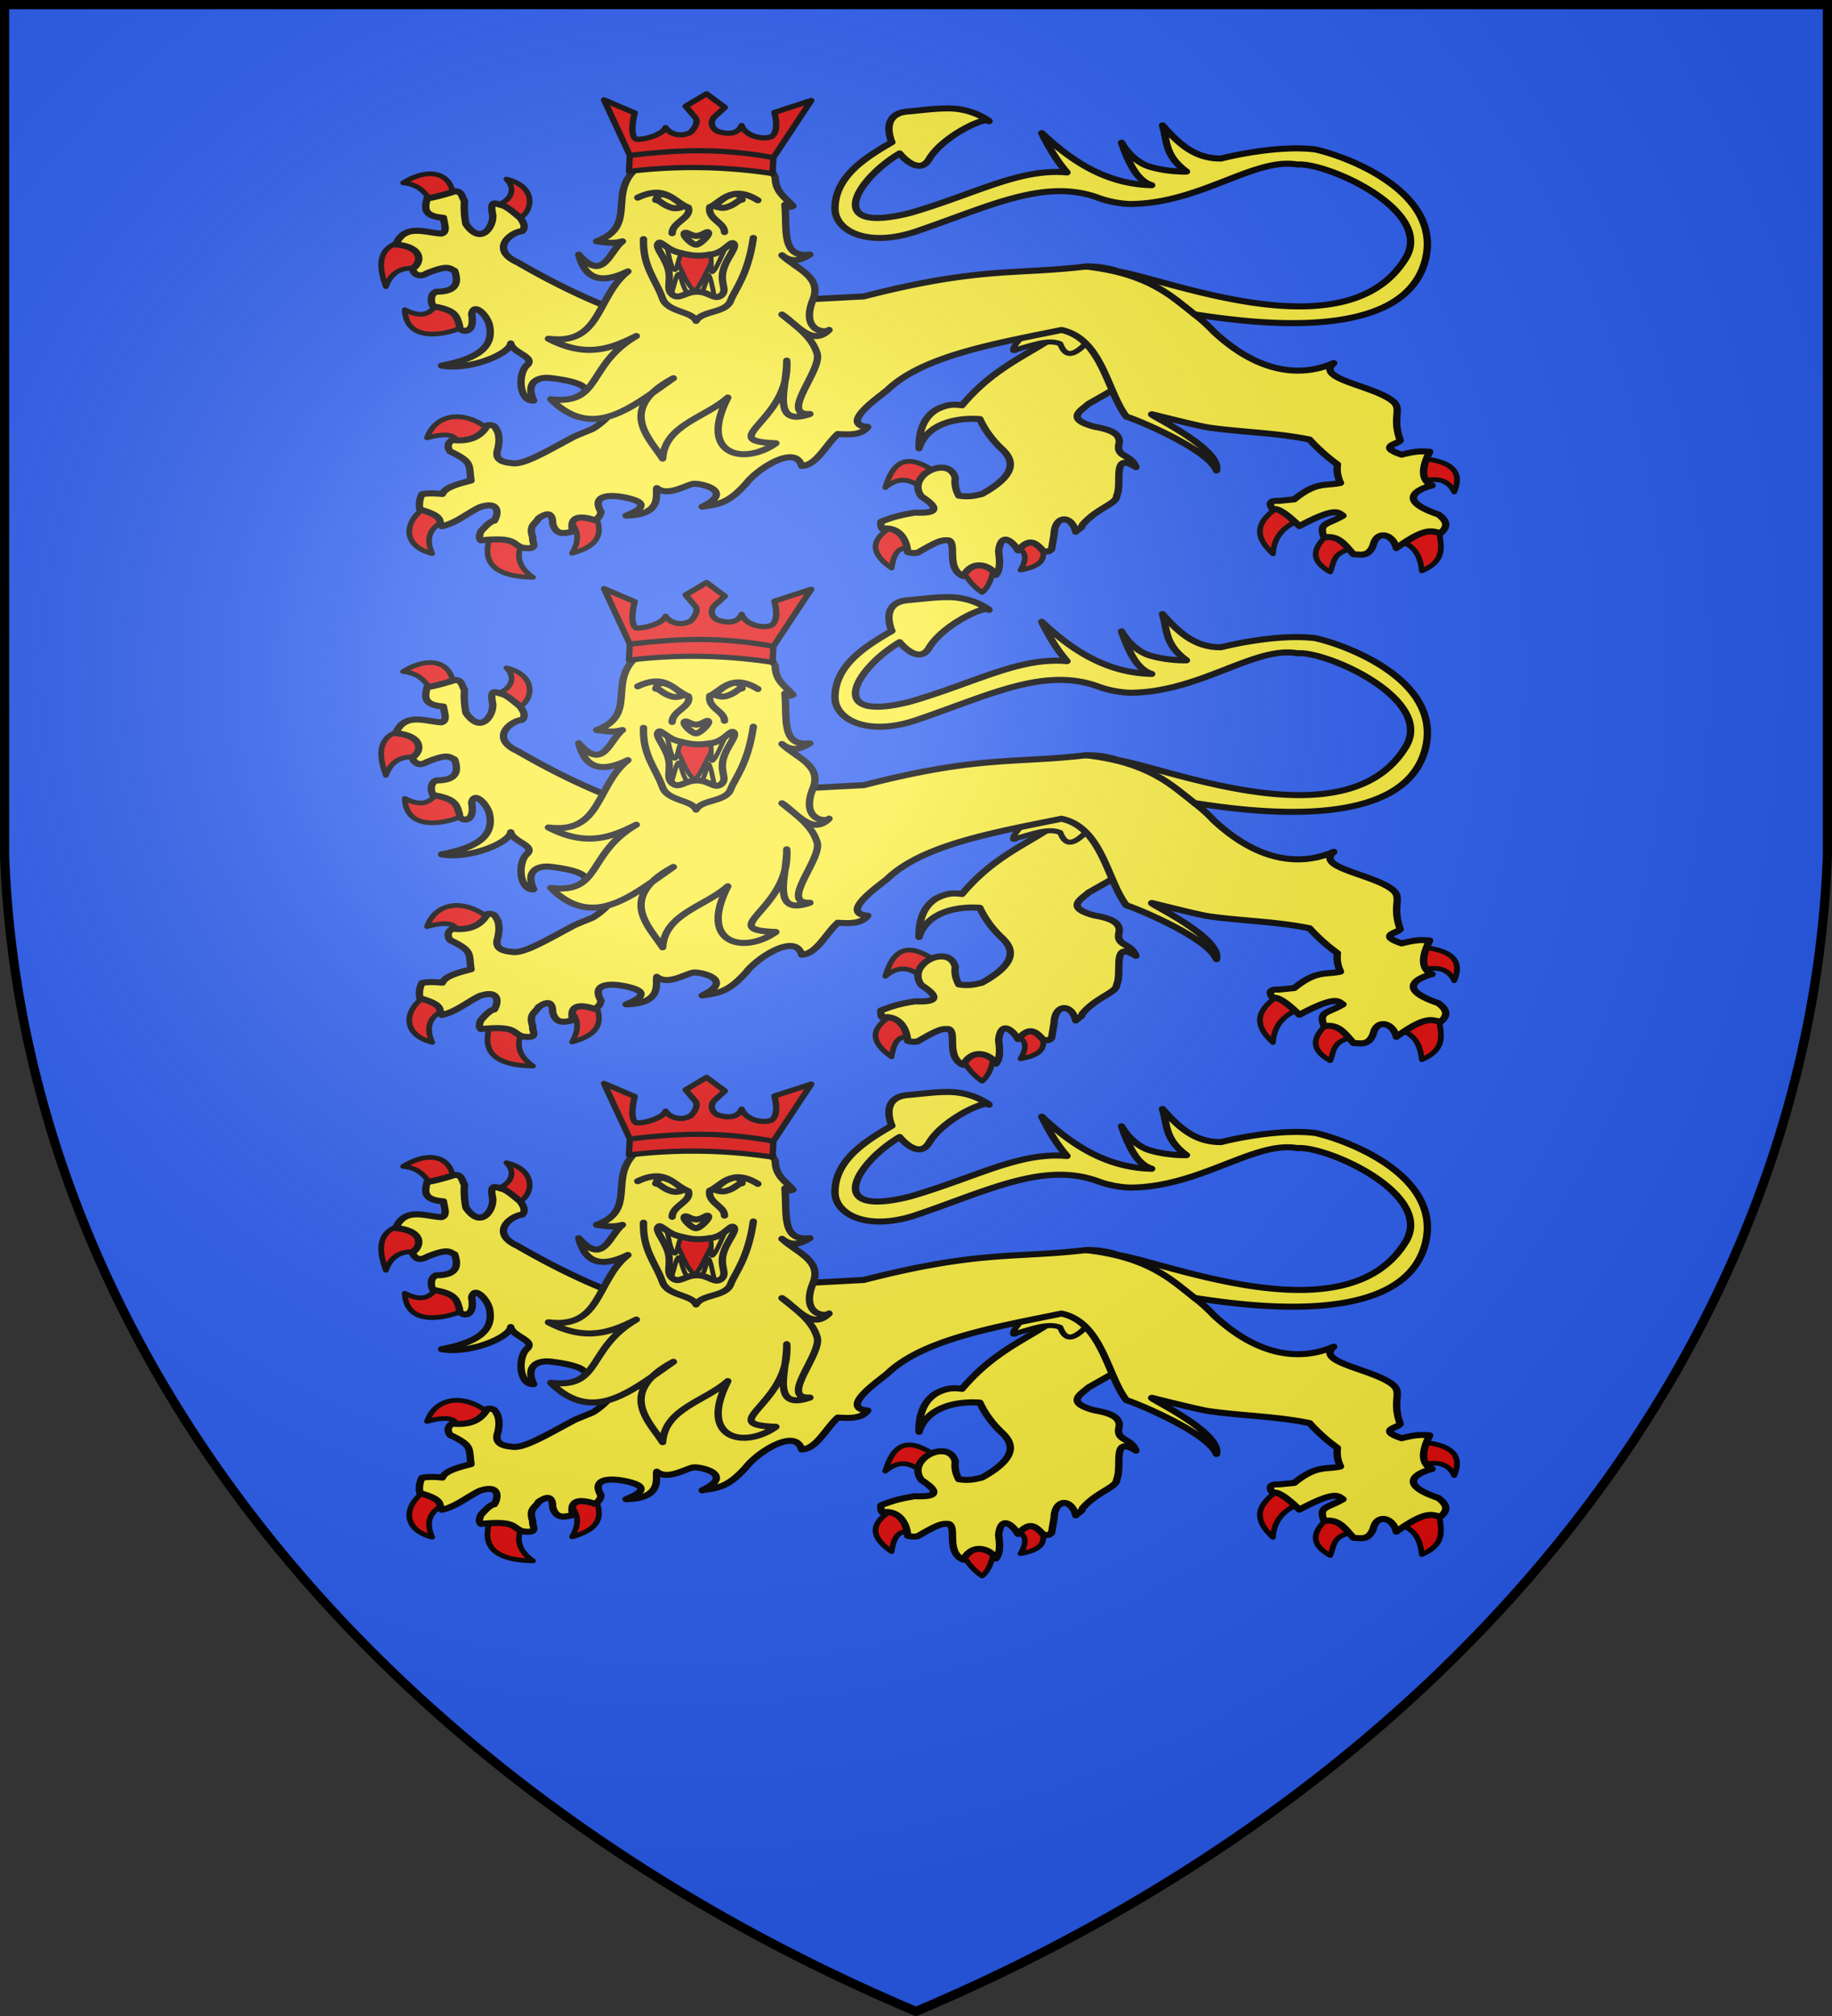 <svg xmlns="http://www.w3.org/2000/svg" xmlns:xlink="http://www.w3.org/1999/xlink" width="600" height="660" fill="#2b5df2" stroke="#000"><rect width="100%" height="100%" fill="#333333" stroke="none"/><radialGradient id="c" cx="221" cy="226" r="300" gradientTransform="translate(-77 -85)scale(1.35)" gradientUnits="userSpaceOnUse"><stop offset="0" stop-color="#fff" stop-opacity=".3"/><stop offset=".2" stop-color="#fff" stop-opacity=".25"/><stop offset=".6" stop-color="#666" stop-opacity=".13"/><stop offset="1" stop-opacity=".13"/></radialGradient><path id="b" d="M1.5 1.5h597V280A570 445 0 0 1 300 658.5 570 445 0 0 1 1.5 280Z"/><g id="a" fill="#fcef3c" stroke-linecap="round" stroke-linejoin="round" stroke-width="3.6"><path d="M167 197h50v40h-50z" transform="matrix(.67 0 0 .55 100 -31)"/><path fill="#e20909" stroke-width="2.8" d="M545.9 342.9c7-2.2 12.7-1.2 15.7 6.3 4.8-13.9-3.6-18.4-16-20M535 378.4c8.3 3.2 10 10.3 10.8 17.8 12.9-6.8 8.9-16.8 8.1-26.2m-53.3 3.8c-8.3 8.4-9.7 16.2.4 23 2-5.8 1-12.5 12.6-14M476.7 357c-9.2 7.8-15.3 16-3.7 29 .5-9.8 5-16.4 13.5-20.2M90.2 312.5C78 300 63.7 302.4 59.5 317c11-3.6 14.1-1.1 15 3m67.2 42.8c5.3 14.2-1.7 19.6-11.3 22.9 4-8.4 2.8-14.7-1.4-19.5M90.9 374c-5.5 16.9 1.1 25.6 20.4 26-7.6-6.4-8.3-13.7-5-21.5m-46.7-20.8C48 366 47 381.3 62 385.9c-3.4-9.5-.9-15.9 6.4-19.5M78.7 250c-.7-10.3-13.2-20.2-13.7-13-3.4 4-6 10-16.4 3.7.8 22.3 24.8 13.3 30 9.3Zm-23.1-33.7c7.4 1.2 3.4-18.3-7-16.3-10.6 2-14.4 10.3-9.2 27 2.8-9.4 8.6-12 16.1-10.7Zm47.4-29.4c.2 5.1-10-5.6-10.3-8.3 6.3-1.4 11.3-8.6 5.6-15.6 16.4 4.7 12.3 22 4.7 23.9m-30.6-13.6c1 2.3-1.4 2.7-9.4 4.6-4-4.9-5.7-11.5-15.2-12.7 12.5-9.4 23.5-6.3 24.6 8ZM360.6 380c.4-6-16.8.3-13 2.2 3.4 1.8 6.2 4.8 2 13.5 14.3-3.2 10.6-9.8 11-15.7m-24.1 13c1-2.4-3.8-4.2-8.3-4.3s-8.9 1.3-7.3 5.7a32.5 32.5 0 0 0 9.9 14.6c1.8-1.4 5.2-7.1 5.7-16m-38.9-10c1.4 1.7-2.6-21-9.6-14-12.4 8.3-11.8 16.8-1.4 25.5 1.6-13.5 6.3-12.2 11-11.5m4.4-36c-.7-.4 8.8-6.5 7-9-10.5-8.5-20.3-13-25.5 8.6 8.1-8 13.2-3.4 18.5.3Z" transform="matrix(.67 0 0 .55 100 -31)"/><path d="m159.3 304.3 12.6-49.3-9-9.5c-17.9-6.7-37.9-18-59.2-33-13.5-7.5-3.9-17.7 2.3-18.6 1.9-2.4.7-5-1-7.9-4.3-4.4-7-7-9-7.5-2.6-.7-6-3.6-4.5 5.2 1.1 6.2-5.2 19.8-13 6a62.5 62.5 0 0 1-.7-13.7c-1.3-2.2-1.1-6-4.8-5.7-6 2.3-10.3 3.6-13.5 4.2-1 5.5-2.2 10.5 8 11.5.5 4 2.1 8.5-1 9.4-7.7-.4-17.8-6.2-22.3 6.5 13.8 1.5 12.8 11.1 8 14.5 1.4 4 3.8 5 7.3 2.6 10.5-5.2 11-2.8 13.5-1.4 2 7 1 12.4-9 12.4-2.3 1-3.2 4.6-1.6 8.7 11.5 2.3 11.6 6.1 13 11.7-1 3.1 8 6.8 5.9-7.1 1.2-7.4 7.7 1.1 8.7 6.7 2 11.3-3.4 19.4-23.4 24 14.1 3 33.4-7.2 33.8-13.2 1 5.8 12.4 8 7.9 13-4.6 5.1-3.8 21.6 3.3 21-4.3-11.2 2.4-14.3 8.4-13.4 30.3 4.5 12 14 6.8 17.4l20 5Zm243.4-24.4-27.9-35.1-5.1 8.8c-15 13.7-32 20-48.7 44-3.1-.4-6.5-1.1-12.2 2.4-7.3 5-9 15-8.8 23.2 3.4-13.6 16.7-18.5 29.7-17.4a59.5 59.5 0 0 0 11.1 18.2c4.1 5 9.1 13.5-10 26.4-2.2.6-6 2.1-11.4 1-1.8-4.2-2-7.4-1.7-10.5-3-14-24.4-1.5-16.5 11 9.8 7.8 6.8 10.1-3.2 9.6-5 1-10 2.1-16.7 5.5 0 1.7 0 3.3.7 4 10.8-1.4 12.4 11.3 12.4 14 1.4.5 2.8.8 5 .3 10.9-7.8 12-7.4 15-7.3 4.4 1.5-1.5 16.8 7.2 21.3 5.2-11.4 14.4-5 16-.7 2.2-3.3 1.9-8.6 1.3-14 1.1-12.3 7-5.7 9.5-.6 5.4-7.5 8.5-5 12.4.5 2.7.3 3 0 4-1.3l1.2-8.7c.3-11.6 8.5-11.8 10.6-1.6 1.3-1.6 3.2-2.5 3.2-4 6.9-10 16.9-12.6 16.8-17.3 3-8-2.8-26.6 9.4-17.2-2.5-8-10-5.6-8.2-14.1.8-6-4.8-8.4-12-9.9-14.9-4.8-6.3-9.8-3-13.6l12.7-8.8Z" transform="matrix(.67 0 0 .55 100 -31)"/><path stroke-width="3" d="M346 265c9-3 17-7 23-4 2 6 5 10 14-2l-14-9-19 7c-4 6-5 8-3 8Z" transform="matrix(.67 0 0 .55 100 -31)"/><path d="M313.5 120.9c-5.5 0-11.5 1-18.8 1.8-14.4 1.3-8 18.3-8 18.3-12.1 8.6-27.8 20-27.8 39.5 0 13.3 15.9 23.5 40 13.5 35-14.5 61.8-31.4 88-20.2a44 44 0 0 0 16 4c34.3 0 61-28 82-23.5 14.4-1.4 67.1 27.3 53 55.7-28.3 56.6-115.4 13-140.3 8a39 39 0 0 0-16-3c-34.6 5-51.9 0-108.6 17.8l-90 5.8-21.6 2.4c1.5 40-7.6 60.5-20.7 70.5-.7.5-9.2 4.5-9.8 5.1-13 8.4-24.6 17-30.1 15.4-6.3-.6-8-3.5-6.8-8 .8-3.7 1-7.5-.1-11-1-1.5-.9-4.1-4.9-3.5-3.4 7.5-9.5 9.7-17 8.8-2 1-3 3.7-1.3 6.7 11.3 6.6 9.1 7.9 10.3 17.4-6.3 2-12.6 4-14 8-3.5-.4-7.1-.6-10 .2a16.3 16.3 0 0 0-1 9c12.4 4.4 8.8 6.9 10.7 10 6.9-1.8 12.3-7.6 18.5-11.3 9.8-4 9.3 3.7 7.2 8-2.2.4-4.4 3.5-6.5 6.2-1.2 3.1-.9 4.3-.1 5.5 17.5-2.1 15.2 2.3 20.4 4.4 8.6 1.5 4.3-3.5 5-6-2.2-7.6 1.4-8.1 2.7-11.4 2.6-2.2 7-5.4 7 3 1.7 7.2 5.7 5.9 9.8 4.7-1.7-8.5 2.7-9.9 10.8-6.7a6.3 6.3 0 0 0 3-5c-5-10.5 5.1-10.4 13-8.2 5.3 1.6 12 4.4-.7 10.5 18.2-.5 14.2-12.9 15-16.4 5.2 5.1 13.7-1.5 17.7-2.5 3.2-.7 21 4.1 4.5 13.6 7.5-1.5 12.5-1.5 21.6-14 5.3-8.4 24-23.4 27-10.3 7.3-.3 11.7-12.4 17.7-19 6.3.5 11.7.5 14.6-4.2-14.6-1.5 6.7-18.7 9.8-22.2 17.3-20 51.8-27.3 84.9-35.5 20 5.2 22.4 37.2 31.8 51.6 3.6 1.1 39.6 19 44 32C448 323 410.1 302 414 303c4 1.2 24.4 7.5 28.4 8 16.1 2.7 32.6 3 48.5 7a98 98 0 0 0 13.6 14.8 23 23 0 0 0 1.5 11c-7 2-11.6-1.1-22.6 9.8l-7.5.9c-4.9-.3-4.9 2-3 5 2.5-1 7.1 3 13 10 18-11.7 19-8 21.3-6.2-7.8 5.6-12 4-9.2 13 7.4-1.6 10.5 5 14.4 10 3.5.1 7.3 1.7 9.6-5.4 1.7-9.3 9.8-6.6 11.3 1.7 15.3-13.3 17.3-9.6 21.7-9 4.5-4.7 2-8-1.1-11-23.1-9.6-7.2-16.1-3.1-17.3-5.3-3-5.4-9.9-1.2-20-3.3-.3-5.7-.8-13.7 1.7-12-5-2-6-.7-8.5-4.4-15 1.7-18.7-4.3-24-10.1-8.9-37.3-12.7-28.2-22-8.7 4.5-30.8 12.9-58.7-18.8a84 84 0 0 0-9.3-10.2c21.2 3.8 103 19.8 113-33.5 7.3-39.7-38.7-60.6-54.1-64.7-19.7-2.9-45.9 5.4-45.9 5.4-13 .3-21-9.2-28.7-19.7 2.4 9 .8 17.7 11.7 27.5 0 0-9.1.4-18.2-3-9-3.6-13.5-14.2-13.5-14.2 3.5 12.2 7.6 22.7 14.7 25.3-21.8-.6-38.7-13.8-53.7-31 3.4 8.4 7.3 16.4 12.3 23.4-23.3-2.5-44.3 12.6-76.3 24-42.6 13.3-27.4-19.3-5.5-35.3 0 0 9.3 14.1 14.5 3.2 6.4-12.9 25-23.9 28.7-22.9a30.4 30.4 0 0 0-20.2-7.1m20.2 7.1.5.5c-.2-.2-.2-.5-.5-.5" transform="matrix(.67 0 0 .55 100 -31)"/><g stroke="#111"><path d="M167.72 151.72C143.82 167.2 165 189.96 142.4 200c3.97.54 7.6 1.72 12.6 0-6.28 5.72-9.24 24.74-21.35 7.9C136.6 222 144 226 157.68 217.91 142 233 144.94 262 118.84 258c18.6 11.75 30.78 5.8 42.95-1.64C137.3 273.62 145 297.58 120 294c17.23 21 33.41 10 49.54-3.64 2.46-2.93 5.8-5.87 10.36-8.87-3.46 2.91-6.9 5.93-10.36 8.87-12.57 15.1-.1 29 5.11 38.99 1.05-20.08 20.91-24.4 31.85-36.35-14.66 34.69 8.15 40.43 23.5 27.2-27-1.2-1-10.49 4.44-36.82-1.44 13.07-2.56 25.62 12.19 19.42-15.63.96 6.9-26.94 3.37-36.56-2.53-9.64-10.14-15.81-17-22.65 7 5.41 14.6 19.41 23 9.14-1.63 2.27-14.41.96-7.62-18.73 3.9-13.06-8.46-17.73-15.38-25.7 4.76 4.54 8.56 3.26 13.63-.4-14.25 2.1-11.05-15-12.19-29.64 1.3 1.03 2.56 1.74 3.9.74-3.61-5-8.65-8.12-8.66-17.29-2.45-4.41-1.14-7.85-11.4-11.71-14.28-10-46.87-7.36-50.56 1.72M235.32 271c.26 4.38-.12 8.79-.87 12.37.45-4.07.94-8.7.87-12.37" transform="matrix(.67 0 0 .55 100 -31)"/><g stroke-width="2.4"><path fill="#e20909" d="M179.6 208c3.4 4.5 6.4 18.5 10.8 21.5 3.1-2.8 7.4-16.9 11-22.9" transform="matrix(.67 0 0 .55 100 -31)"/><path d="M197.5 207.3c2 2.7-.1 12 1.5 11 2-1.3 5-11.8 7-15.7m-12.4 28c2-3 2.7-10.1 3.2-10.4 1.2-.9 2.4 9.3 3.3 13m-23.6-30.7c1 3.9 2 13.1 3.9 14.5 1.6 1 1.6-7.7 3.9-10.3m2.6 24.4c-2.3-3-3.6-11.5-3.9-11.6-1.5-1.9-2.7 7.3-4 11.4" transform="matrix(.67 0 0 .55 100 -31)"/></g><g fill="none"><path d="M173 200.8c1.5-.3 4.3 4.5 10 6 6.5 2 9 2.2 15.6 1 6.7-1.4 9.4-8.8 11-6.2 1.3 2.4-3.8 8.4-5.4 16-1.5 7.7 2.3 11.4-.9 14.6-3.3 3.1-5.9-2.2-11.8-2.2-6 0-8.5 5-12 1.8-3.5-3.4-.5-7.8-2.1-15.2-1.8-7.6-6.4-12.8-5-15.2.2-.4.4-.5.6-.6" transform="matrix(.67 0 0 .55 100 -31)"/><path d="M165.3 198.7c-.4 16.6 6 24 9.3 35.3 2.4 8.3 14.4 7.5 16.4 13.4 3-6.4 14.8-4.4 17-12.4 1.9-6 8.4-15 11-37m-56.5-24c14-8 17.5 2.6 24.7 5.9 1.8 6.3-7.8 8.5-7.9 15.3m25.6-.7c0-5.8-8.3-7.5-7.2-14.9 4.7-1.8 10.2-14.1 23.5-4m-35.9 19.6c1-1.2 2.7 1.4 5.7 1.6 3 0 5.4-3.2 6-2 1 1-4 7.2-6 7.2-2.1 0-6.7-5.5-5.7-6.8m14-16.4c3 1.2 4.7 1.8 7.2.7 4-1.6 5-4.2 7-4.3-.5-1.6-1-3.2-3.7-3.4-6.2 2-5.8 4.2-10.5 7m-13.8.2c-3 1.4-4.7 1.8-7.2.7-4-1.7-5-4.2-7-4.3.5-1.6 1-3.2 3.7-3.4 6 2 5.7 4 10.5 7" transform="matrix(.67 0 0 .55 100 -31)"/></g></g><path fill="none" d="M381.6 215c31.1 4.3 42 18 53.1 28.5" transform="matrix(.67 0 0 .55 100 -31)"/><path fill="#e20909" stroke-width="3.1" d="m228.8 150.2 18.5-34-18 7.1c1.2 6 1.4 11.2-1 14-3.4 2.7-13 .6-15-6.2-2.4 6.2-8.5 4.8-12 3.3a5.8 5.8 0 0 1-1.2-8.6l5-5.5-9-8.1-10.2 7.4 4.7 6.7c1.8 2.5-.6 7-2.3 8.8a8.4 8.4 0 0 1-12.2-2.8c-1.5 4.4-11 7.5-14.4 6.9-3.6-2.4-.7-15.6-.7-15.6l-15-7.8 12.6 33m0 0-.4 9.6a213 213 0 0 1 70.2 1.3l.4-9.5c-28-6.3-49.5-4.2-70.2-1.3Z" transform="matrix(.67 0 0 .55 100 -31)"/></g><use xlink:href="#a" y="160"/><use xlink:href="#a" y="322"/><use xlink:href="#b" fill="url(#c)" stroke-width="3"/></svg>